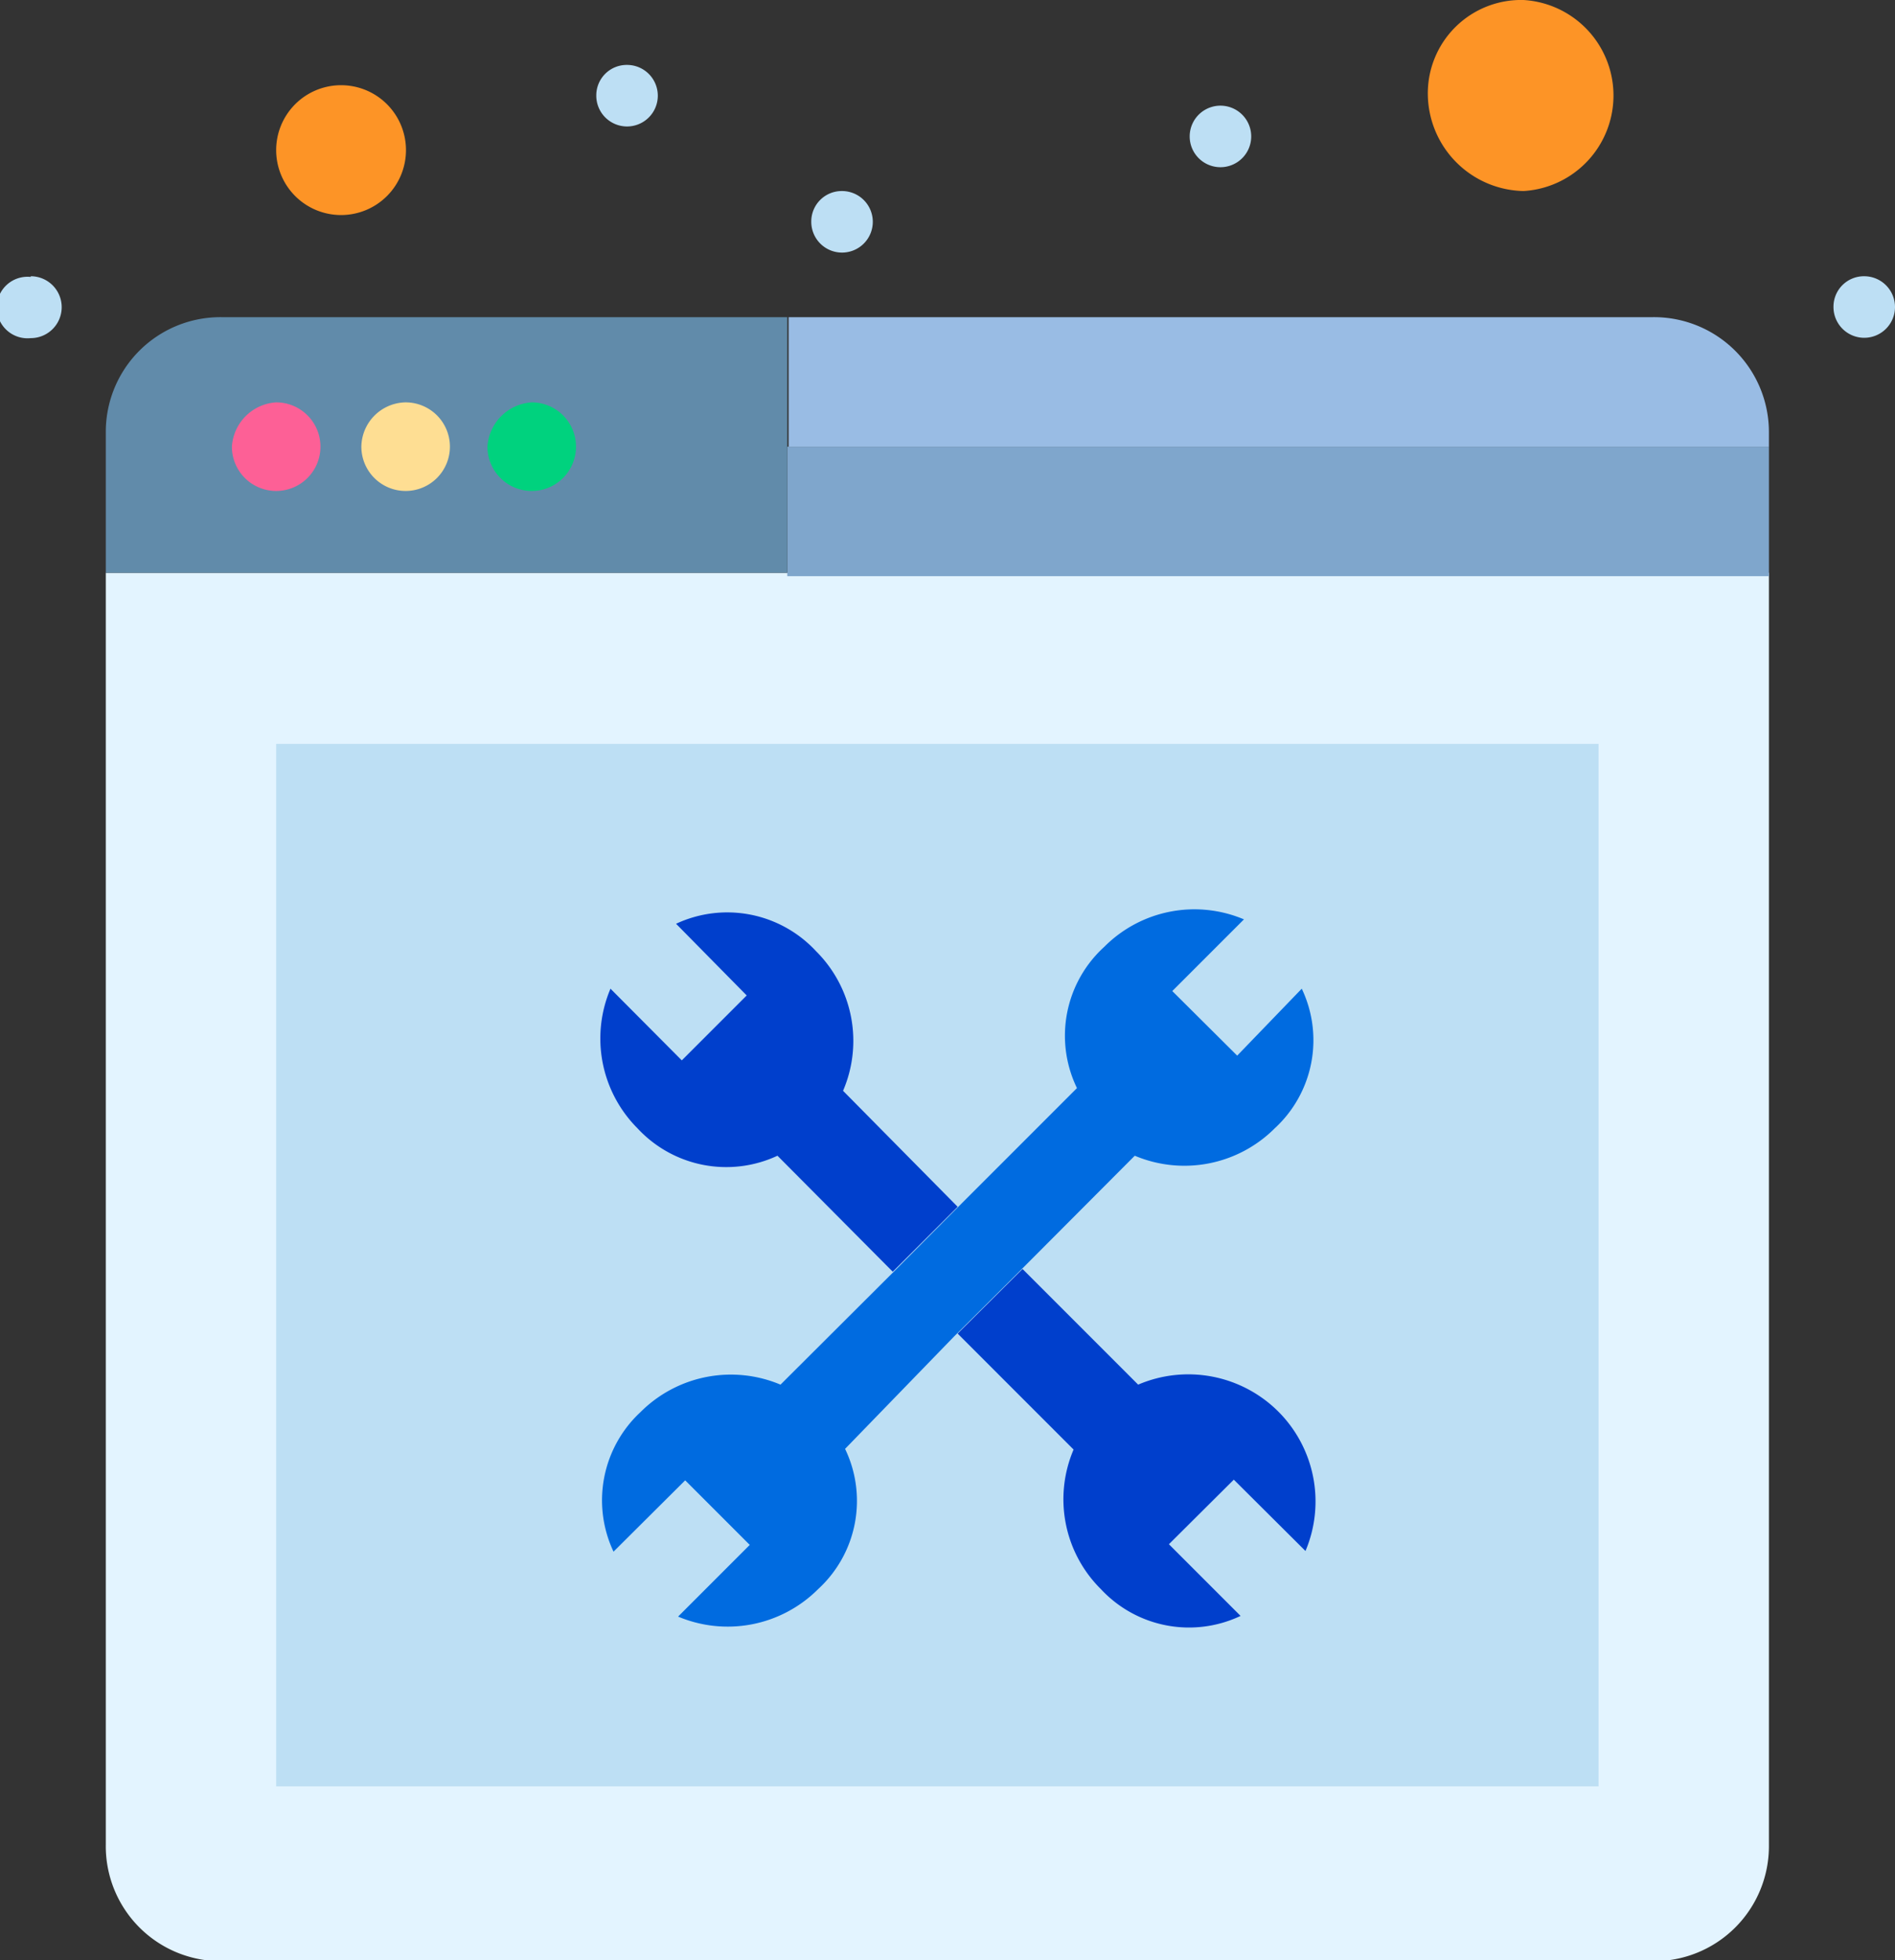 <?xml version="1.0" encoding="UTF-8"?> <svg xmlns="http://www.w3.org/2000/svg" viewBox="0 0 56.06 57.97"><rect x="0" y="0" width="56.06" height="57.97" fill="#333333" stroke="none"/><defs><style>.cls-1{fill:#bddff4;}.cls-2{fill:#e3f4ff;}.cls-3{fill:#fd9426;}.cls-4{fill:#7fa6cc;}.cls-5{fill:#99bce4;}.cls-6{fill:#618baa;}.cls-7{fill:#003fcc;}.cls-8{fill:#006be0;}.cls-9{fill:#00d27e;}.cls-10{fill:#fede93;}.cls-11{fill:#fd6096;}</style></defs><g id="_1" data-name="1"><g id="_36_Repair_Tools_Design_Setting_Web" data-name="36, Repair, Tools, Design, Setting, Web"><path class="cls-1" d="M55.15,8.17a.91.91,0,1,1-.91.9A.9.9,0,0,1,55.15,8.17Z"></path><path class="cls-1" d="M.91,8.17A.91.91,0,0,1,.91,10a.91.91,0,1,1,0-1.81Z"></path><path class="cls-2" d="M3.13,16.94v37.6A3.4,3.4,0,0,0,6.55,58H48.9a3.4,3.4,0,0,0,3.43-3.43V16.94Z"></path><path class="cls-3" d="M10.08,2.52A1.92,1.92,0,1,1,8.17,4.44,1.92,1.92,0,0,1,10.08,2.52Z"></path><path class="cls-3" d="M45.07,0a2.83,2.83,0,0,1,0,5.65,2.89,2.89,0,0,1-2.83-2.83A2.76,2.76,0,0,1,45.07,0Z"></path><rect class="cls-4" x="23.29" y="13.21" width="29.04" height="3.83"></rect><path class="cls-5" d="M52.33,12.8v.41h-29V9.38H48.9A3.4,3.4,0,0,1,52.33,12.8Z"></path><path class="cls-6" d="M23.29,16.94H3.13V12.8A3.39,3.39,0,0,1,6.55,9.38H23.29Z"></path><path class="cls-1" d="M47.29,22V52.83H8.17V22Z"></path><path class="cls-7" d="M37.81,41.74a3.76,3.76,0,0,1,.81,4.13L36.5,43.76l-1.92,1.91,2.12,2.12A3.56,3.56,0,0,1,32.57,47a3.74,3.74,0,0,1-.81-4.13l-3.43-3.43,1.92-1.91,3.42,3.42A3.77,3.77,0,0,1,37.81,41.74Z"></path><path class="cls-7" d="M28.33,35.69l-1.92,1.92L23,34.18a3.58,3.58,0,0,1-4.14-.81,3.76,3.76,0,0,1-.8-4.13l2.11,2.12,1.92-1.92L20,27.32a3.58,3.58,0,0,1,4.14.81,3.74,3.74,0,0,1,.8,4.13Z"></path><path class="cls-8" d="M38.51,29.24a3.54,3.54,0,0,1-.8,4.13,3.78,3.78,0,0,1-4.14.81l-3.42,3.43-1.92,1.91L25,42.85A3.54,3.54,0,0,1,24.2,47a3.78,3.78,0,0,1-4.14.81l2.12-2.12-1.91-1.91-2.12,2.11a3.56,3.56,0,0,1,.8-4.13,3.78,3.78,0,0,1,4.14-.81l3.43-3.42,1.91-1.92,3.43-3.43A3.55,3.55,0,0,1,32.67,28a3.76,3.76,0,0,1,4.13-.81l-2.12,2.12,1.92,1.91Z"></path><path class="cls-1" d="M36.2,3.13a.91.91,0,0,1,0,1.81.91.91,0,1,1,0-1.81Z"></path><path class="cls-1" d="M24.9,5.65a.91.91,0,1,1-.9.9A.9.9,0,0,1,24.9,5.65Z"></path><path class="cls-1" d="M18.55,1.92a.91.91,0,1,1-.91.9A.9.9,0,0,1,18.55,1.92Z"></path><path class="cls-9" d="M15.73,11.9a1.31,1.31,0,1,1-1.31,1.31A1.4,1.4,0,0,1,15.73,11.9Z"></path><path class="cls-10" d="M12,11.9a1.31,1.31,0,1,1-1.31,1.31A1.33,1.33,0,0,1,12,11.9Z"></path><path class="cls-11" d="M8.17,11.9a1.31,1.31,0,1,1-1.31,1.31A1.4,1.4,0,0,1,8.17,11.9Z"></path></g></g></svg> 